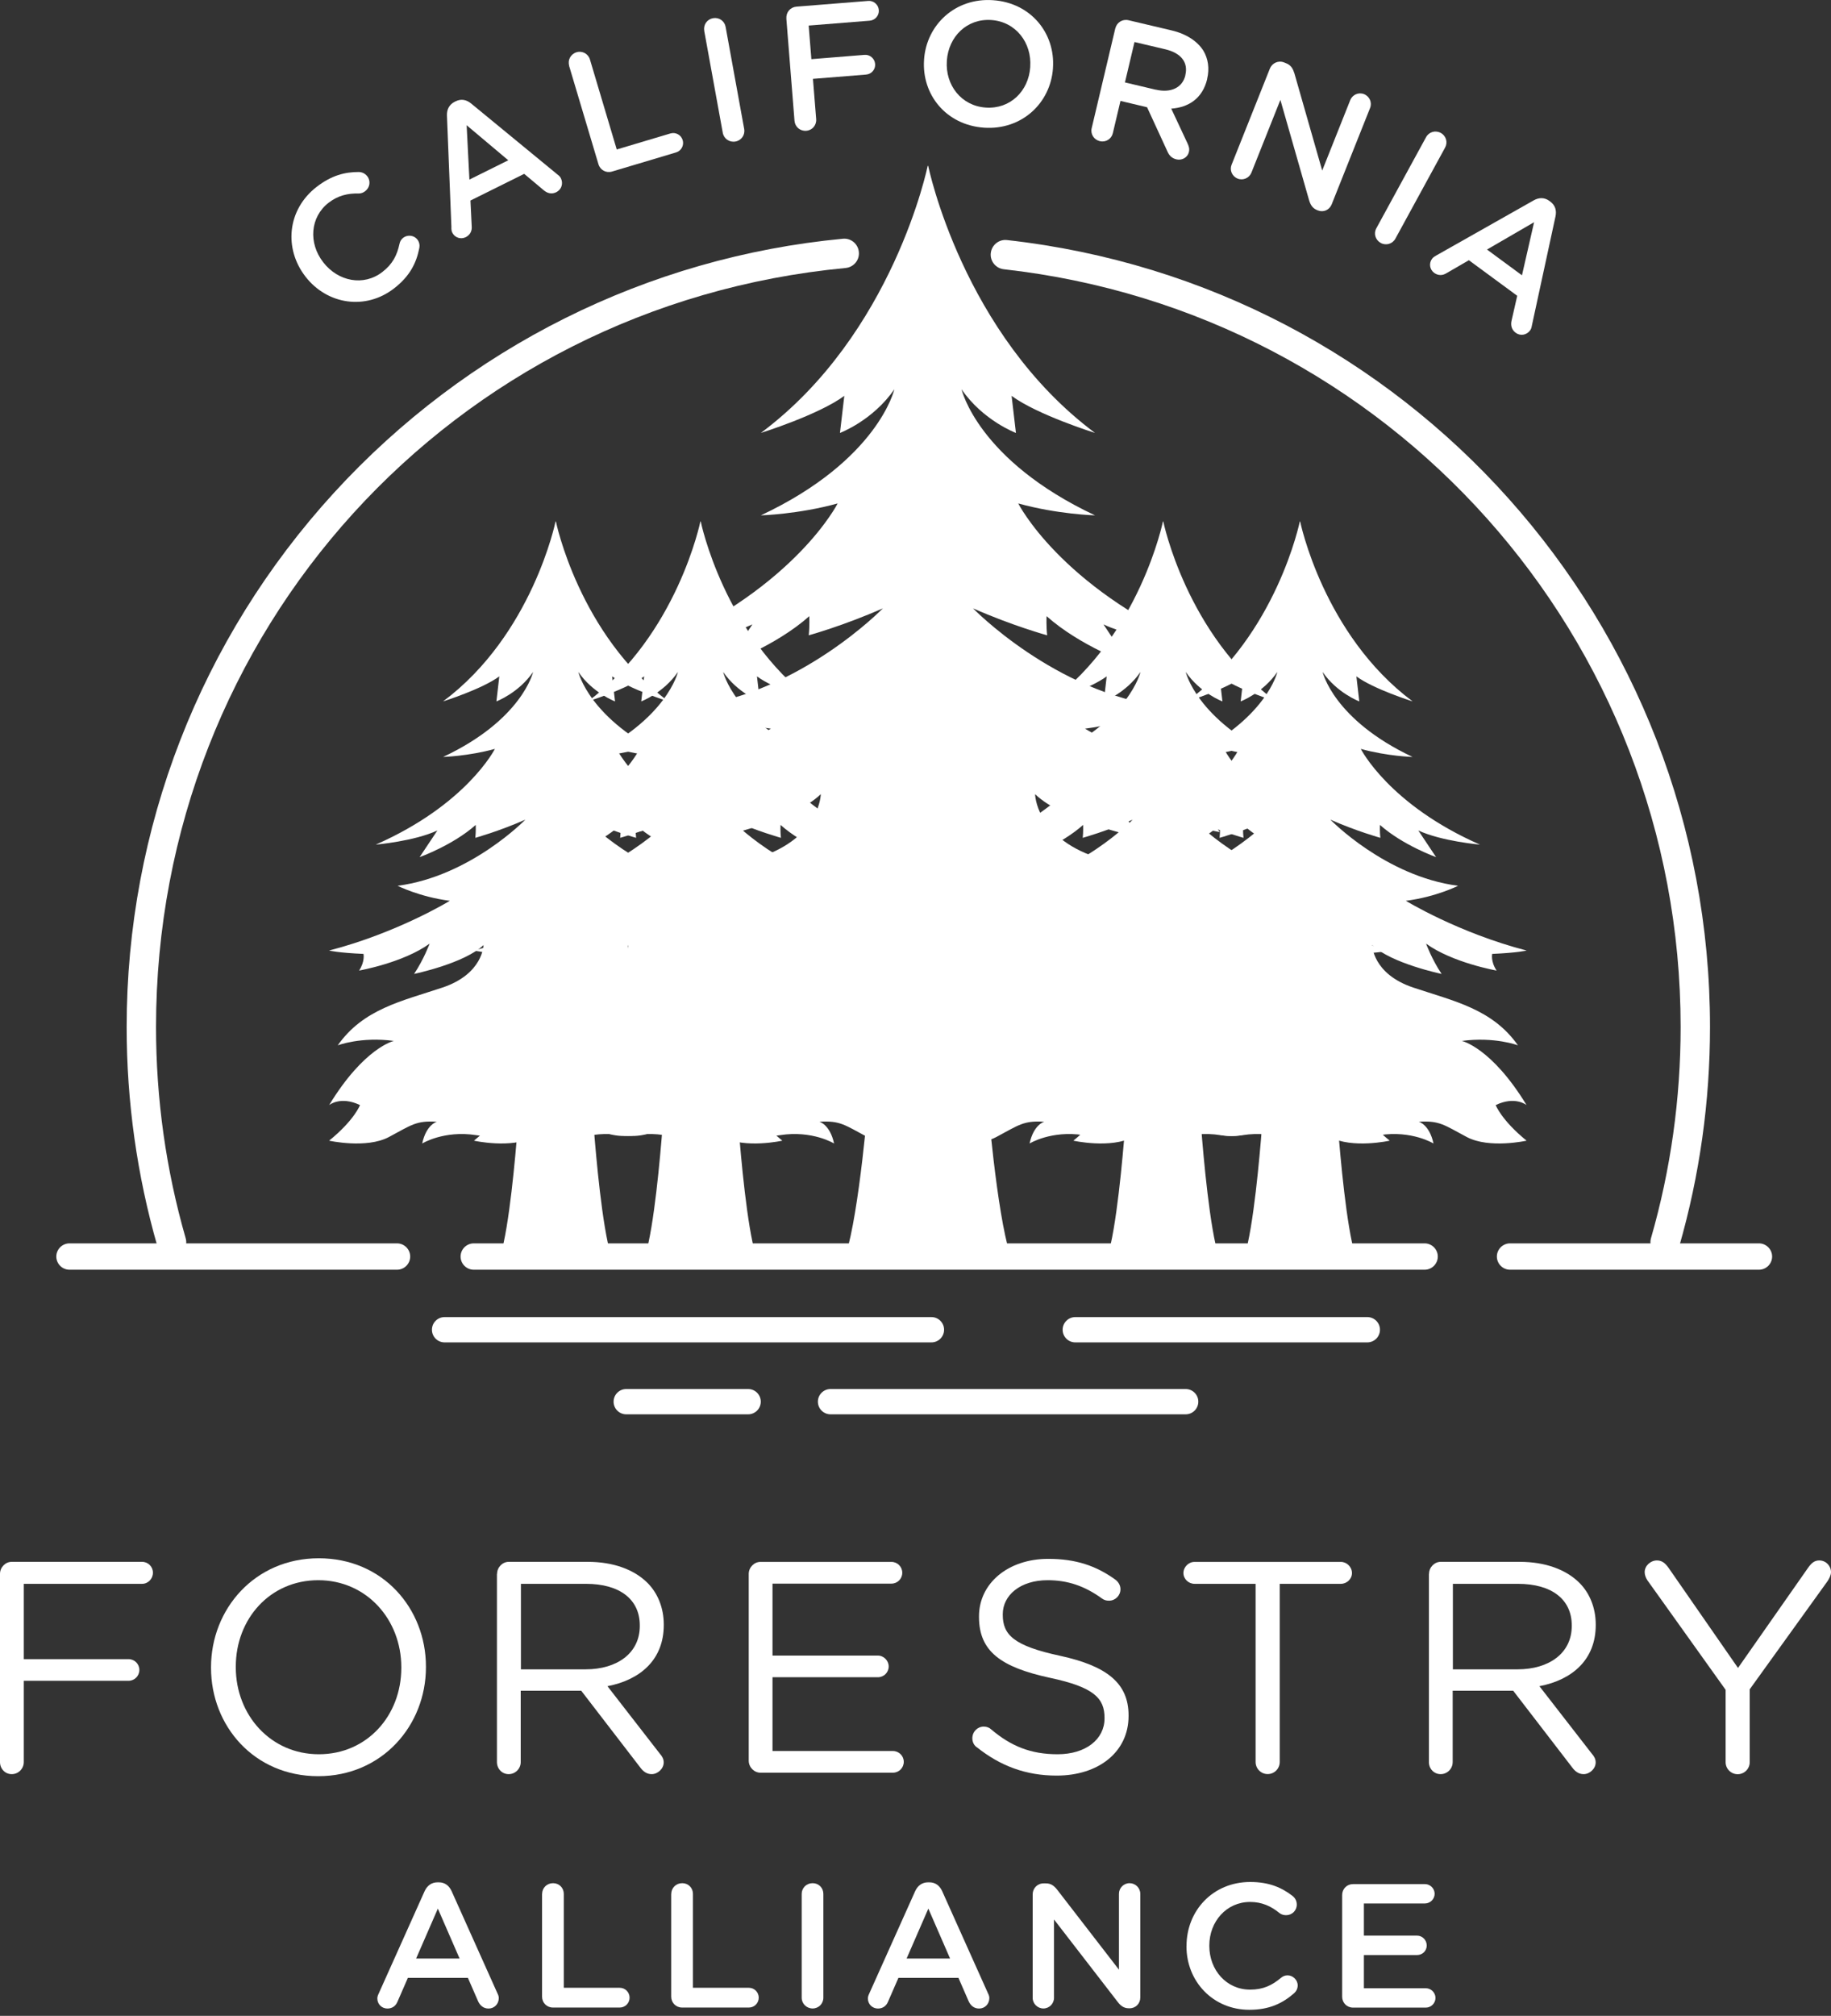 <svg width="278" height="306" viewBox="0 0 278 306" fill="none" xmlns="http://www.w3.org/2000/svg">
<rect x="0" y="0" width="278" height="306" fill="#333333" stroke="none"/>
<g clip-path="url(#clip0_1_3)">
<path d="M216.3 192.74H71.93C70.83 192.74 69.93 191.84 69.93 190.74C69.93 189.64 70.83 188.74 71.93 188.74H216.3C217.4 188.74 218.3 189.64 218.3 190.74C218.3 191.84 217.4 192.74 216.3 192.74Z" fill="#ffffff"/>
<path fill-rule="evenodd" clip-rule="evenodd" d="M84.35 79.15C84.35 79.15 80.85 96.35 67.27 106.47C67.27 106.47 73.19 104.61 75.81 102.67L75.37 106.47C75.37 106.47 78.74 105.2 80.94 102C80.94 102 79.3 109.25 67.28 114.9C67.28 114.9 71.11 114.79 75.14 113.68C75.14 113.68 70.88 122.13 57.05 128.21C57.05 128.21 62.91 127.7 66.41 126.06L63.71 130.11C63.71 130.11 68.77 128.3 72.23 125.22C72.23 125.22 72.27 126.25 72.17 127.18C72.17 127.18 75.75 126.19 79.76 124.42C79.76 124.42 71.41 133.02 60.37 134.46C60.37 134.46 63.7 136.15 68.3 136.74C68.3 136.74 60.33 141.61 49.96 144.29C49.96 144.29 51.31 144.63 55.19 144.8C55.19 144.8 55.44 145.94 54.52 147.33C54.52 147.33 61.22 146.15 65.23 143.24C65.23 143.24 64.34 145.64 62.87 147.84C62.87 147.84 70.54 146.24 73.41 143.46C73.41 143.46 73.37 147.84 67.17 149.91C60.97 151.98 55.16 153.16 51.28 158.68C51.28 158.68 54.82 157.33 59.8 158.01C59.8 158.01 55.32 158.98 49.97 167.75C49.97 167.75 51.7 166.32 54.66 167.75C54.66 167.75 53.81 170.03 49.97 173.15C49.97 173.15 55.63 174.41 59.04 172.6C62.45 170.79 63.17 170.07 66.33 170.28C66.33 170.28 64.73 170.67 64.1 173.58C64.1 173.58 67.39 171.55 72.28 172.31C75.32 172.78 77.33 171.92 78.61 171C78.25 175.65 77.32 186.19 75.99 190.53C75.96 190.62 75.94 190.7 75.92 190.78H92.83C92.81 190.7 92.79 190.61 92.76 190.53C91.43 186.19 90.5 175.65 90.14 171C91.42 171.92 93.43 172.78 96.47 172.31C101.36 171.55 104.65 173.58 104.65 173.58C104.02 170.68 102.42 170.28 102.42 170.28C105.58 170.07 106.3 170.79 109.71 172.6C113.12 174.41 118.78 173.15 118.78 173.15C114.95 170.03 114.09 167.75 114.09 167.75C117.04 166.32 118.78 167.75 118.78 167.75C113.43 158.98 108.95 158.01 108.95 158.01C113.93 157.34 117.47 158.68 117.47 158.68C113.59 153.16 107.77 151.98 101.58 149.91C95.38 147.84 95.34 143.46 95.34 143.46C98.21 146.24 105.88 147.84 105.88 147.84C104.4 145.65 103.52 143.24 103.52 143.24C107.53 146.15 114.23 147.33 114.23 147.33C113.3 145.94 113.56 144.8 113.56 144.8C117.44 144.63 118.79 144.29 118.79 144.29C108.42 141.61 100.45 136.74 100.45 136.74C105.05 136.15 108.38 134.46 108.38 134.46C97.33 133.03 88.99 124.42 88.99 124.42C93 126.19 96.58 127.18 96.58 127.18C96.47 126.25 96.52 125.22 96.52 125.22C99.98 128.3 105.04 130.11 105.04 130.11L102.34 126.06C105.84 127.7 111.7 128.21 111.7 128.21C97.87 122.14 93.61 113.68 93.61 113.68C97.64 114.8 101.47 114.9 101.47 114.9C89.45 109.25 87.81 102 87.81 102C90 105.2 93.38 106.47 93.38 106.47L92.94 102.67C95.56 104.61 101.48 106.47 101.48 106.47C87.9 96.35 84.4 79.15 84.4 79.15" fill="#ffffff"/>
<path fill-rule="evenodd" clip-rule="evenodd" d="M197.35 79.15C197.35 79.15 193.85 96.35 180.27 106.47C180.27 106.47 186.19 104.61 188.81 102.67L188.37 106.47C188.37 106.47 191.74 105.2 193.94 102C193.94 102 192.3 109.25 180.28 114.9C180.28 114.9 184.11 114.79 188.14 113.68C188.14 113.68 183.88 122.13 170.05 128.21C170.05 128.21 175.91 127.7 179.41 126.06L176.71 130.11C176.71 130.11 181.77 128.3 185.23 125.22C185.23 125.22 185.27 126.25 185.17 127.18C185.17 127.18 188.75 126.19 192.76 124.42C192.76 124.42 184.41 133.02 173.37 134.46C173.37 134.46 176.7 136.15 181.3 136.74C181.3 136.74 173.33 141.61 162.96 144.29C162.96 144.29 164.31 144.63 168.19 144.8C168.19 144.8 168.44 145.94 167.52 147.33C167.52 147.33 174.22 146.15 178.23 143.24C178.23 143.24 177.34 145.64 175.87 147.84C175.87 147.84 183.54 146.24 186.41 143.46C186.41 143.46 186.37 147.84 180.17 149.91C173.97 151.98 168.16 153.16 164.28 158.68C164.28 158.68 167.82 157.33 172.8 158.01C172.8 158.01 168.32 158.98 162.97 167.75C162.97 167.75 164.7 166.32 167.65 167.75C167.65 167.75 166.8 170.03 162.97 173.15C162.97 173.15 168.63 174.41 172.04 172.6C175.46 170.79 176.17 170.07 179.33 170.28C179.33 170.28 177.73 170.67 177.1 173.58C177.1 173.58 180.39 171.55 185.28 172.31C188.32 172.78 190.33 171.92 191.61 171C191.25 175.65 190.32 186.19 188.99 190.53C188.96 190.62 188.94 190.7 188.92 190.78H205.83C205.81 190.7 205.79 190.61 205.76 190.53C204.43 186.19 203.5 175.65 203.14 171C204.42 171.92 206.43 172.78 209.47 172.31C214.36 171.55 217.65 173.58 217.65 173.58C217.02 170.68 215.42 170.28 215.42 170.28C218.58 170.07 219.3 170.79 222.71 172.6C226.13 174.41 231.78 173.15 231.78 173.15C227.95 170.03 227.09 167.75 227.09 167.75C230.04 166.32 231.78 167.75 231.78 167.75C226.43 158.98 221.95 158.01 221.95 158.01C226.93 157.34 230.47 158.68 230.47 158.68C226.59 153.16 220.77 151.98 214.58 149.91C208.38 147.84 208.34 143.46 208.34 143.46C211.21 146.24 218.88 147.84 218.88 147.84C217.4 145.65 216.52 143.24 216.52 143.24C220.53 146.15 227.23 147.33 227.23 147.33C226.3 145.94 226.56 144.8 226.56 144.8C230.44 144.63 231.79 144.29 231.79 144.29C221.42 141.61 213.45 136.74 213.45 136.74C218.05 136.15 221.38 134.46 221.38 134.46C210.33 133.03 201.99 124.42 201.99 124.42C206 126.19 209.58 127.18 209.58 127.18C209.47 126.25 209.52 125.22 209.52 125.22C212.98 128.3 218.04 130.11 218.04 130.11L215.34 126.06C218.84 127.7 224.7 128.21 224.7 128.21C210.87 122.14 206.61 113.68 206.61 113.68C210.64 114.8 214.47 114.9 214.47 114.9C202.45 109.25 200.81 102 200.81 102C203 105.2 206.38 106.47 206.38 106.47L205.94 102.67C208.56 104.61 214.48 106.47 214.48 106.47C200.9 96.35 197.4 79.15 197.4 79.15" fill="#ffffff"/>
<path fill-rule="evenodd" clip-rule="evenodd" d="M140.85 25.18C140.85 25.18 135.66 50.7 115.52 65.72C115.52 65.72 124.3 62.97 128.19 60.09L127.53 65.72C127.53 65.72 132.53 63.84 135.79 59.09C135.79 59.09 133.35 69.85 115.52 78.23C115.52 78.23 121.21 78.07 127.18 76.42C127.18 76.42 120.86 88.96 100.35 97.97C100.35 97.97 109.04 97.22 114.24 94.78L110.24 100.79C110.24 100.79 117.75 98.1 122.88 93.53C122.88 93.53 122.94 95.06 122.79 96.44C122.79 96.44 128.11 94.97 134.05 92.34C134.05 92.34 121.66 105.1 105.28 107.23C105.28 107.23 110.22 109.73 117.04 110.61C117.04 110.61 105.22 117.84 89.83 121.81C89.83 121.81 91.83 122.31 97.59 122.56C97.59 122.56 97.97 124.25 96.59 126.31C96.59 126.31 106.54 124.56 112.48 120.24C112.48 120.24 111.17 123.81 108.98 127.06C108.98 127.06 120.37 124.68 124.62 120.55C124.62 120.55 124.55 127.06 115.36 130.12C106.17 133.19 97.54 134.94 91.78 143.13C91.78 143.13 97.03 141.13 104.42 142.13C104.42 142.13 97.78 143.57 89.84 156.58C89.84 156.58 92.41 154.45 96.79 156.58C96.79 156.58 95.52 159.96 89.84 164.59C89.84 164.59 98.23 166.47 103.3 163.78C108.37 161.09 109.43 160.03 114.12 160.34C114.12 160.34 111.74 160.93 110.8 165.23C110.8 165.23 115.68 162.22 122.94 163.34C127.44 164.04 130.43 162.76 132.33 161.39C131.8 168.29 130.42 183.92 128.45 190.36C128.41 190.49 128.38 190.61 128.35 190.74H153.43C153.4 190.62 153.36 190.49 153.33 190.36C151.36 183.92 149.98 168.29 149.45 161.39C151.35 162.76 154.34 164.04 158.84 163.34C166.1 162.21 170.98 165.23 170.98 165.23C170.04 160.92 167.66 160.34 167.66 160.34C172.35 160.03 173.42 161.09 178.48 163.78C183.55 166.47 191.94 164.59 191.94 164.59C186.25 159.96 184.99 156.58 184.99 156.58C189.37 154.45 191.94 156.58 191.94 156.58C184 143.57 177.36 142.13 177.36 142.13C184.74 141.13 190 143.13 190 143.13C184.25 134.94 175.61 133.18 166.42 130.12C157.23 127.05 157.16 120.55 157.16 120.55C161.41 124.68 172.8 127.06 172.8 127.06C170.61 123.81 169.3 120.24 169.3 120.24C175.24 124.56 185.19 126.31 185.19 126.31C183.81 124.25 184.19 122.56 184.19 122.56C189.95 122.31 191.95 121.81 191.95 121.81C176.56 117.84 164.74 110.61 164.74 110.61C171.56 109.73 176.5 107.23 176.5 107.23C160.11 105.1 147.73 92.34 147.73 92.34C153.67 94.97 158.99 96.44 158.99 96.44C158.83 95.06 158.9 93.53 158.9 93.53C164.03 98.1 171.54 100.79 171.54 100.79L167.54 94.78C172.73 97.22 181.43 97.97 181.43 97.97C160.91 88.96 154.6 76.42 154.6 76.42C160.57 78.08 166.26 78.23 166.26 78.23C148.43 69.85 145.99 59.09 145.99 59.09C149.24 63.84 154.25 65.72 154.25 65.72L153.59 60.09C157.48 62.97 166.26 65.72 166.26 65.72C146.12 50.71 140.93 25.18 140.93 25.18" fill="#ffffff"/>
<path fill-rule="evenodd" clip-rule="evenodd" d="M106.34 79.15C106.34 79.15 102.84 96.35 89.26 106.47C89.26 106.47 95.18 104.61 97.8 102.67L97.36 106.47C97.36 106.47 100.73 105.2 102.93 102C102.93 102 101.29 109.25 89.27 114.9C89.27 114.9 93.1 114.79 97.13 113.68C97.13 113.68 92.87 122.13 79.04 128.21C79.04 128.21 84.9 127.7 88.4 126.06L85.7 130.11C85.7 130.11 90.76 128.3 94.22 125.22C94.22 125.22 94.26 126.25 94.16 127.18C94.16 127.18 97.74 126.19 101.75 124.42C101.75 124.42 93.4 133.02 82.36 134.46C82.36 134.46 85.69 136.15 90.29 136.74C90.29 136.74 82.32 141.61 71.95 144.29C71.95 144.29 73.3 144.63 77.18 144.8C77.18 144.8 77.43 145.94 76.51 147.33C76.51 147.33 83.21 146.15 87.22 143.24C87.22 143.24 86.33 145.64 84.86 147.84C84.86 147.84 92.53 146.24 95.4 143.46C95.4 143.46 95.36 147.84 89.16 149.91C82.96 151.98 77.15 153.16 73.27 158.68C73.27 158.68 76.81 157.33 81.79 158.01C81.79 158.01 77.31 158.98 71.96 167.75C71.96 167.75 73.69 166.32 76.65 167.75C76.65 167.75 75.8 170.03 71.96 173.15C71.96 173.15 77.62 174.41 81.03 172.6C84.44 170.79 85.16 170.07 88.32 170.28C88.32 170.28 86.72 170.67 86.09 173.58C86.09 173.58 89.38 171.55 94.27 172.31C97.31 172.78 99.32 171.92 100.6 171C100.24 175.65 99.31 186.19 97.98 190.53C97.95 190.62 97.93 190.7 97.91 190.78H114.82C114.8 190.7 114.78 190.61 114.75 190.53C113.42 186.19 112.49 175.65 112.13 171C113.41 171.92 115.42 172.78 118.46 172.31C123.35 171.55 126.64 173.58 126.64 173.58C126.01 170.68 124.41 170.28 124.41 170.28C127.57 170.07 128.29 170.79 131.7 172.6C135.12 174.41 140.77 173.15 140.77 173.15C136.94 170.03 136.09 167.75 136.09 167.75C139.04 166.32 140.77 167.75 140.77 167.75C135.42 158.98 130.94 158.01 130.94 158.01C135.92 157.34 139.46 158.68 139.46 158.68C135.58 153.16 129.76 151.98 123.57 149.91C117.37 147.84 117.33 143.46 117.33 143.46C120.2 146.24 127.87 147.84 127.87 147.84C126.39 145.65 125.51 143.24 125.51 143.24C129.52 146.15 136.22 147.33 136.22 147.33C135.29 145.94 135.55 144.8 135.55 144.8C139.43 144.63 140.78 144.29 140.78 144.29C130.41 141.61 122.44 136.74 122.44 136.74C127.04 136.15 130.37 134.46 130.37 134.46C119.32 133.03 110.98 124.42 110.98 124.42C114.99 126.19 118.57 127.18 118.57 127.18C118.46 126.25 118.51 125.22 118.51 125.22C121.97 128.3 127.03 130.11 127.03 130.11L124.33 126.06C127.83 127.7 133.69 128.21 133.69 128.21C119.86 122.14 115.6 113.68 115.6 113.68C119.63 114.8 123.46 114.9 123.46 114.9C111.44 109.25 109.8 102 109.8 102C111.99 105.2 115.37 106.47 115.37 106.47L114.93 102.67C117.55 104.61 123.47 106.47 123.47 106.47C109.89 96.35 106.39 79.15 106.39 79.15" fill="#ffffff"/>
<path fill-rule="evenodd" clip-rule="evenodd" d="M176.57 79.15C176.57 79.15 173.07 96.35 159.49 106.47C159.49 106.47 165.41 104.61 168.03 102.67L167.59 106.47C167.59 106.47 170.96 105.2 173.16 102C173.16 102 171.52 109.25 159.5 114.9C159.5 114.9 163.33 114.79 167.36 113.68C167.36 113.68 163.1 122.13 149.27 128.21C149.27 128.21 155.13 127.7 158.63 126.06L155.93 130.11C155.93 130.11 160.99 128.3 164.45 125.22C164.45 125.22 164.49 126.25 164.39 127.18C164.39 127.18 167.97 126.19 171.98 124.42C171.98 124.42 163.63 133.02 152.59 134.46C152.59 134.46 155.92 136.15 160.52 136.74C160.52 136.74 152.55 141.61 142.18 144.29C142.18 144.29 143.53 144.63 147.41 144.8C147.41 144.8 147.66 145.94 146.74 147.33C146.74 147.33 153.44 146.15 157.45 143.24C157.45 143.24 156.56 145.64 155.09 147.84C155.09 147.84 162.76 146.24 165.63 143.46C165.63 143.46 165.59 147.84 159.39 149.91C153.19 151.98 147.38 153.16 143.5 158.68C143.5 158.68 147.04 157.33 152.02 158.01C152.02 158.01 147.54 158.98 142.19 167.75C142.19 167.75 143.92 166.32 146.88 167.75C146.88 167.75 146.03 170.03 142.19 173.15C142.19 173.15 147.85 174.41 151.26 172.6C154.67 170.79 155.39 170.07 158.55 170.28C158.55 170.28 156.95 170.67 156.32 173.58C156.32 173.58 159.61 171.55 164.5 172.31C167.54 172.78 169.55 171.92 170.83 171C170.46 175.74 169.5 186.61 168.13 190.78H185.06C183.69 186.61 182.73 175.74 182.36 171C183.64 171.92 185.65 172.78 188.69 172.31C193.58 171.55 196.87 173.58 196.87 173.58C196.24 170.68 194.64 170.28 194.64 170.28C197.8 170.07 198.52 170.79 201.93 172.6C205.34 174.41 211 173.15 211 173.15C207.17 170.03 206.31 167.75 206.31 167.75C209.26 166.32 211 167.75 211 167.75C205.65 158.98 201.17 158.01 201.17 158.01C206.15 157.34 209.69 158.68 209.69 158.68C205.81 153.16 199.99 151.98 193.8 149.91C187.6 147.84 187.56 143.46 187.56 143.46C190.43 146.24 198.1 147.84 198.1 147.84C196.62 145.65 195.74 143.24 195.74 143.24C199.75 146.15 206.45 147.33 206.45 147.33C205.52 145.94 205.78 144.8 205.78 144.8C209.66 144.63 211.01 144.29 211.01 144.29C200.64 141.61 192.67 136.74 192.67 136.74C197.27 136.15 200.6 134.46 200.6 134.46C189.55 133.03 181.21 124.42 181.21 124.42C185.22 126.19 188.8 127.18 188.8 127.18C188.69 126.25 188.74 125.22 188.74 125.22C192.2 128.3 197.26 130.11 197.26 130.11L194.56 126.06C198.06 127.7 203.92 128.21 203.92 128.21C190.09 122.14 185.83 113.68 185.83 113.68C189.86 114.8 193.69 114.9 193.69 114.9C181.67 109.25 180.03 102 180.03 102C182.22 105.2 185.6 106.47 185.6 106.47L185.16 102.67C187.78 104.61 193.7 106.47 193.7 106.47C180.12 96.35 176.62 79.15 176.62 79.15" fill="#ffffff"/>
<path d="M60.29 192.74H10.55C9.45 192.74 8.55 191.84 8.55 190.74C8.55 189.64 9.45 188.74 10.55 188.74H60.28C61.38 188.74 62.28 189.64 62.28 190.74C62.28 191.84 61.38 192.74 60.28 192.74H60.29Z" fill="#ffffff"/>
<path d="M252.82 190.8C252.62 190.8 252.41 190.77 252.2 190.71C251.02 190.37 250.33 189.13 250.67 187.95C253.66 177.57 255.17 166.78 255.17 155.89C255.17 96.85 210.99 47.41 152.4 40.87C151.18 40.73 150.29 39.63 150.43 38.41C150.57 37.18 151.68 36.3 152.89 36.44C213.74 43.22 259.63 94.58 259.63 155.89C259.63 167.2 258.06 178.4 254.96 189.18C254.68 190.16 253.79 190.79 252.82 190.79V190.8Z" fill="#ffffff"/>
<path d="M26.04 190.8C25.07 190.8 24.18 190.16 23.9 189.19C20.8 178.41 19.23 167.2 19.23 155.9C19.23 125.79 30.41 96.99 50.72 74.79C70.9 52.74 98.33 39.05 127.97 36.24C129.2 36.12 130.28 37.02 130.4 38.25C130.52 39.48 129.62 40.56 128.39 40.68C68.7 46.33 23.69 95.86 23.69 155.9C23.69 166.79 25.2 177.57 28.19 187.96C28.53 189.14 27.85 190.38 26.66 190.72C26.45 190.78 26.25 190.81 26.04 190.81V190.8Z" fill="#ffffff"/>
<path d="M0 238.91C0 237.91 0.82 237.08 1.78 237.08H21.57C22.48 237.08 23.22 237.81 23.22 238.73C23.22 239.65 22.49 240.42 21.57 240.42H3.61V251.85H19.51C20.42 251.85 21.16 252.58 21.16 253.49C21.16 254.4 20.43 255.14 19.51 255.14H3.61V267.48C3.61 268.49 2.79 269.31 1.78 269.31C0.77 269.31 0 268.49 0 267.48V238.92L0 238.91Z" fill="#ffffff"/>
<path d="M32.04 253.17V253.08C32.04 244.26 38.67 236.54 48.4 236.54C58.13 236.54 64.67 244.17 64.67 252.99V253.08C64.67 261.9 58.04 269.62 48.31 269.62C38.58 269.62 32.04 261.99 32.04 253.17ZM60.93 253.17V253.08C60.93 245.81 55.63 239.87 48.32 239.87C41.01 239.87 35.8 245.72 35.8 252.99V253.08C35.8 260.35 41.1 266.29 48.41 266.29C55.72 266.29 60.93 260.44 60.93 253.17Z" fill="#ffffff"/>
<path d="M75.47 238.91C75.47 237.91 76.29 237.08 77.25 237.08H89.22C93.15 237.08 96.3 238.27 98.31 240.28C99.86 241.83 100.78 244.07 100.78 246.59V246.68C100.78 251.93 97.22 255 92.23 255.96L100.18 266.2C100.55 266.61 100.77 267.02 100.77 267.53C100.77 268.49 99.86 269.31 98.94 269.31C98.21 269.31 97.66 268.9 97.25 268.35L88.25 256.65H79.06V267.48C79.06 268.49 78.24 269.31 77.23 269.31C76.22 269.31 75.45 268.49 75.45 267.48V238.92L75.47 238.91ZM88.91 253.4C93.71 253.4 97.14 250.93 97.14 246.82V246.73C97.14 242.8 94.12 240.42 88.96 240.42H79.09V253.4H88.92H88.91Z" fill="#ffffff"/>
<path d="M113.68 267.25V238.92C113.68 237.92 114.5 237.09 115.46 237.09H135.34C136.25 237.09 136.99 237.82 136.99 238.74C136.99 239.66 136.26 240.39 135.34 240.39H117.29V251.31H133.28C134.19 251.31 134.93 252.09 134.93 252.96C134.93 253.87 134.2 254.6 133.28 254.6H117.29V265.8H135.57C136.48 265.8 137.22 266.53 137.22 267.44C137.22 268.35 136.49 269.09 135.57 269.09H115.46C114.5 269.09 113.68 268.27 113.68 267.26V267.25Z" fill="#ffffff"/>
<path d="M148.32 265.24C147.91 264.97 147.63 264.46 147.63 263.87C147.63 262.87 148.41 262.09 149.37 262.09C149.83 262.09 150.24 262.27 150.47 262.5C153.49 265.06 156.5 266.29 160.57 266.29C164.87 266.29 167.7 264.01 167.7 260.85V260.76C167.7 257.79 166.1 256.1 159.38 254.68C152.02 253.08 148.64 250.7 148.64 245.45V245.36C148.64 240.33 153.07 236.63 159.15 236.63C163.35 236.63 166.42 237.68 169.34 239.78C169.71 240.05 170.12 240.56 170.12 241.24C170.12 242.2 169.34 242.98 168.38 242.98C167.97 242.98 167.65 242.89 167.33 242.66C164.63 240.7 162.03 239.87 159.06 239.87C154.9 239.87 152.25 242.16 152.25 245.03V245.12C152.25 248.14 153.89 249.83 160.93 251.34C168.06 252.89 171.35 255.5 171.35 260.39V260.48C171.35 265.96 166.78 269.53 160.43 269.53C155.77 269.53 151.88 268.07 148.32 265.23V265.24Z" fill="#ffffff"/>
<path d="M190.65 240.42H181.37C180.46 240.42 179.68 239.69 179.68 238.78C179.68 237.87 180.46 237.09 181.37 237.09H203.58C204.49 237.09 205.27 237.87 205.27 238.78C205.27 239.69 204.49 240.42 203.58 240.42H194.3V267.47C194.3 268.48 193.48 269.3 192.47 269.3C191.46 269.3 190.64 268.48 190.64 267.47V240.42H190.65Z" fill="#ffffff"/>
<path d="M216.97 238.91C216.97 237.91 217.79 237.08 218.75 237.08H230.72C234.65 237.08 237.8 238.27 239.81 240.28C241.36 241.83 242.28 244.07 242.28 246.59V246.68C242.28 251.93 238.72 255 233.73 255.96L241.68 266.2C242.05 266.61 242.27 267.02 242.27 267.53C242.27 268.49 241.36 269.31 240.44 269.31C239.71 269.31 239.16 268.9 238.75 268.35L229.75 256.65H220.56V267.48C220.56 268.49 219.74 269.31 218.73 269.31C217.72 269.31 216.95 268.49 216.95 267.48V238.92L216.97 238.91ZM230.41 253.4C235.21 253.4 238.64 250.93 238.64 246.82V246.73C238.64 242.8 235.62 240.42 230.46 240.42H220.59V253.4H230.42H230.41Z" fill="#ffffff"/>
<path d="M262 256.51L250.12 239.88C249.89 239.51 249.71 239.1 249.71 238.65C249.71 237.69 250.58 236.87 251.58 236.87C252.36 236.87 252.86 237.33 253.32 237.97L263.88 253.19L274.53 237.97C274.99 237.33 275.44 236.87 276.22 236.87C277.23 236.87 278 237.69 278 238.65C278 239.11 277.73 239.61 277.5 239.98L265.66 256.43V267.49C265.66 268.5 264.84 269.32 263.83 269.32C262.82 269.32 262 268.5 262 267.49V256.52V256.51Z" fill="#ffffff"/>
<path d="M46.39 42L46.36 41.96C43.1 37.75 43.58 31.85 48.07 28.37C50.36 26.6 52.39 26.11 54.45 26.11C54.89 26.11 55.4 26.29 55.76 26.75C56.32 27.47 56.17 28.46 55.45 29.02C55.09 29.3 54.74 29.37 54.47 29.37C52.81 29.33 51.32 29.68 49.9 30.77C47.08 32.95 46.81 36.89 49.06 39.79L49.09 39.83C51.34 42.73 55.21 43.49 58.05 41.29C59.62 40.08 60.28 38.75 60.66 37C60.72 36.68 60.9 36.34 61.21 36.1C61.87 35.59 62.86 35.7 63.37 36.36C63.68 36.76 63.74 37.23 63.67 37.62C63.22 39.93 62.23 41.92 59.83 43.78C55.51 47.13 49.68 46.25 46.38 41.99L46.39 42Z" fill="#ffffff"/>
<path d="M68.54 34.54L67.86 17.53C67.83 16.62 68.2 15.87 69.04 15.45L69.18 15.38C70.02 14.96 70.82 15.13 71.53 15.71L84.68 26.52C84.91 26.68 85.06 26.87 85.16 27.06C85.55 27.85 85.26 28.77 84.47 29.17C83.77 29.52 83.09 29.35 82.52 28.85L79.59 26.39L71.43 30.44L71.62 34.38C71.68 35.1 71.34 35.68 70.72 36C69.95 36.38 69.05 36.08 68.67 35.31C68.56 35.09 68.53 34.84 68.53 34.54H68.54ZM77.17 24.33L70.85 19.01L71.27 27.26L77.17 24.33Z" fill="#ffffff"/>
<path d="M86.42 9.97C86.16 9.1 86.65 8.2 87.54 7.93C88.41 7.67 89.31 8.16 89.57 9.03L93.64 22.69L101.78 20.26C102.58 20.02 103.41 20.47 103.65 21.27C103.89 22.07 103.44 22.9 102.64 23.14L92.93 26.04C92.03 26.31 91.13 25.82 90.86 24.92L86.4 9.97H86.42Z" fill="#ffffff"/>
<path d="M106.93 4.66C106.77 3.76 107.35 2.92 108.27 2.76C109.17 2.6 110.01 3.18 110.17 4.08L112.99 19.58C113.15 20.48 112.57 21.32 111.67 21.48C110.75 21.65 109.91 21.06 109.74 20.17L106.92 4.67L106.93 4.66Z" fill="#ffffff"/>
<path d="M119.4 2.8C119.33 1.87 119.99 1.09 120.92 1.01L131.81 0.14C132.64 0.07 133.36 0.69 133.43 1.52C133.5 2.35 132.88 3.07 132.05 3.14L122.78 3.88L123.19 8.98L131.25 8.33C132.08 8.26 132.8 8.88 132.87 9.71C132.94 10.54 132.32 11.26 131.49 11.32L123.43 11.97L123.92 18.09C123.99 19 123.33 19.78 122.42 19.85C121.49 19.93 120.71 19.26 120.63 18.35L119.39 2.81L119.4 2.8Z" fill="#ffffff"/>
<path d="M140.3 9.08V9.03C140.67 3.76 145.04 -0.37 150.78 0.03C156.53 0.43 160.24 5.06 159.87 10.33V10.38C159.5 15.65 155.13 19.78 149.39 19.38C143.64 18.98 139.93 14.35 140.3 9.08ZM156.42 10.19V10.14C156.67 6.5 154.24 3.3 150.52 3.04C146.8 2.78 144.01 5.57 143.76 9.21V9.26C143.51 12.9 145.94 16.07 149.66 16.33C153.38 16.59 156.17 13.83 156.42 10.19Z" fill="#ffffff"/>
<path d="M169.34 4.31C169.56 3.4 170.43 2.86 171.34 3.07L177.86 4.61C180.15 5.15 181.79 6.26 182.7 7.68C183.43 8.9 183.66 10.38 183.28 11.97V12.02C182.58 14.94 180.46 16.31 177.83 16.49L180.28 21.72C180.5 22.19 180.63 22.57 180.51 23.07C180.3 23.96 179.4 24.38 178.62 24.19C177.89 24.02 177.5 23.57 177.25 22.99L174.16 16.28L170.12 15.32L168.96 20.22C168.75 21.11 167.88 21.64 166.99 21.43C166.08 21.21 165.54 20.34 165.75 19.46L169.34 4.28V4.31ZM175.49 13.61C177.78 14.15 179.53 13.3 179.97 11.45V11.4C180.44 9.44 179.29 8.04 176.92 7.48L172.25 6.38L170.8 12.51L175.49 13.62V13.61Z" fill="#ffffff"/>
<path d="M192.81 10.41C193.15 9.56 194.1 9.13 194.97 9.48L195.29 9.61C196.04 9.91 196.31 10.45 196.53 11.14L200.75 25.89L205.01 15.19C205.34 14.37 206.28 13.96 207.1 14.29C207.95 14.63 208.35 15.57 208.02 16.39L202.19 31.02C201.85 31.87 200.94 32.28 200.09 31.94L199.97 31.89C199.25 31.6 198.95 31.05 198.74 30.33L194.4 15.16L190 26.21C189.67 27.03 188.73 27.44 187.91 27.11C187.06 26.77 186.66 25.83 186.99 25.01L192.81 10.4V10.41Z" fill="#ffffff"/>
<path d="M216.52 20.82C216.96 20.02 217.94 19.73 218.76 20.18C219.56 20.62 219.85 21.6 219.41 22.4L211.86 36.23C211.42 37.03 210.44 37.32 209.64 36.88C208.82 36.43 208.53 35.45 208.97 34.65L216.52 20.82Z" fill="#ffffff"/>
<path d="M218.05 38.79L232.87 30.41C233.66 29.96 234.51 29.95 235.26 30.51L235.39 30.61C236.14 31.17 236.36 31.96 236.17 32.85L232.57 49.49C232.53 49.76 232.44 49.99 232.31 50.16C231.79 50.87 230.83 51.04 230.12 50.51C229.5 50.05 229.33 49.36 229.51 48.63L230.36 44.9L223.02 39.5L219.6 41.48C218.99 41.86 218.31 41.83 217.75 41.42C217.06 40.91 216.92 39.97 217.43 39.28C217.57 39.09 217.78 38.94 218.05 38.8V38.79ZM231.08 41.79L232.92 33.73L225.77 37.88L231.08 41.79Z" fill="#ffffff"/>
<path d="M57.5 302.61L64.47 287.07C64.85 286.24 65.51 285.73 66.45 285.73H66.61C67.55 285.73 68.19 286.24 68.57 287.07L75.54 302.61C75.67 302.85 75.73 303.09 75.73 303.31C75.73 304.19 75.06 304.89 74.18 304.89C73.4 304.89 72.87 304.43 72.57 303.74L71.04 300.23H61.93L60.35 303.85C60.08 304.52 59.52 304.89 58.82 304.89C57.96 304.89 57.29 304.22 57.29 303.36C57.29 303.12 57.37 302.88 57.5 302.61ZM69.78 297.3L66.48 289.72L63.18 297.3H69.77H69.78Z" fill="#ffffff"/>
<path d="M82.31 287.49C82.31 286.58 83.03 285.86 83.97 285.86C84.91 285.86 85.6 286.58 85.6 287.49V301.74H94.09C94.92 301.74 95.59 302.41 95.59 303.24C95.59 304.07 94.92 304.74 94.09 304.74H83.96C83.02 304.74 82.3 304.02 82.3 303.08V287.49H82.31Z" fill="#ffffff"/>
<path d="M101.92 287.49C101.92 286.58 102.64 285.86 103.58 285.86C104.52 285.86 105.21 286.58 105.21 287.49V301.74H113.7C114.53 301.74 115.2 302.41 115.2 303.24C115.2 304.07 114.53 304.74 113.7 304.74H103.57C102.63 304.74 101.91 304.02 101.91 303.08V287.49H101.92Z" fill="#ffffff"/>
<path d="M121.72 287.49C121.72 286.58 122.44 285.86 123.38 285.86C124.32 285.86 125.01 286.58 125.01 287.49V303.25C125.01 304.16 124.29 304.88 123.38 304.88C122.47 304.88 121.72 304.16 121.72 303.25V287.49Z" fill="#ffffff"/>
<path d="M131.98 302.61L138.95 287.07C139.33 286.24 139.99 285.73 140.93 285.73H141.09C142.03 285.73 142.67 286.24 143.05 287.07L150.02 302.61C150.15 302.85 150.21 303.09 150.21 303.31C150.21 304.19 149.54 304.89 148.66 304.89C147.88 304.89 147.35 304.43 147.05 303.74L145.52 300.23H136.41L134.83 303.85C134.56 304.52 134 304.89 133.3 304.89C132.44 304.89 131.77 304.22 131.77 303.36C131.77 303.12 131.85 302.88 131.98 302.61ZM144.25 297.3L140.95 289.72L137.65 297.3H144.24H144.25Z" fill="#ffffff"/>
<path d="M156.79 287.55C156.79 286.64 157.51 285.89 158.45 285.89H158.8C159.6 285.89 160.06 286.29 160.51 286.85L169.89 298.99V287.47C169.89 286.59 170.61 285.86 171.5 285.86C172.39 285.86 173.13 286.58 173.13 287.47V303.22C173.13 304.13 172.43 304.85 171.52 304.85H171.39C170.61 304.85 170.13 304.45 169.68 303.86L160.03 291.37V303.27C160.03 304.15 159.31 304.88 158.42 304.88C157.53 304.88 156.79 304.16 156.79 303.27V287.54V287.55Z" fill="#ffffff"/>
<path d="M180.15 295.43V295.38C180.15 290.05 184.14 285.68 189.82 285.68C192.71 285.68 194.62 286.54 196.25 287.8C196.6 288.07 196.89 288.52 196.89 289.11C196.89 290.02 196.17 290.72 195.26 290.72C194.8 290.72 194.48 290.56 194.27 290.4C192.98 289.35 191.59 288.71 189.8 288.71C186.24 288.71 183.61 291.66 183.61 295.33V295.38C183.61 299.05 186.21 302.02 189.8 302.02C191.78 302.02 193.12 301.38 194.49 300.23C194.73 300.02 195.08 299.85 195.48 299.85C196.31 299.85 197.03 300.55 197.03 301.38C197.03 301.89 196.79 302.29 196.49 302.56C194.72 304.11 192.71 305.08 189.68 305.08C184.21 305.08 180.14 300.82 180.14 295.43H180.15Z" fill="#ffffff"/>
<path d="M203.78 303.09V287.66C203.78 286.72 204.5 286 205.44 286H216.35C217.15 286 217.82 286.67 217.82 287.47C217.82 288.27 217.15 288.94 216.35 288.94H207.08V293.82H215.15C215.95 293.82 216.62 294.49 216.62 295.32C216.62 296.15 215.95 296.77 215.15 296.77H207.08V301.81H216.48C217.28 301.81 217.95 302.48 217.95 303.28C217.95 304.08 217.28 304.75 216.48 304.75H205.44C204.5 304.75 203.78 304.03 203.78 303.09Z" fill="#ffffff"/>
<path d="M207.6 203.77H163.26C162.2 203.77 161.34 202.91 161.34 201.85C161.34 200.79 162.2 199.93 163.26 199.93H207.6C208.66 199.93 209.52 200.79 209.52 201.85C209.52 202.91 208.66 203.77 207.6 203.77Z" fill="#ffffff"/>
<path d="M141.42 203.77H67.5C66.44 203.77 65.58 202.91 65.58 201.85C65.58 200.79 66.44 199.93 67.5 199.93H141.42C142.48 199.93 143.34 200.79 143.34 201.85C143.34 202.91 142.48 203.77 141.42 203.77Z" fill="#ffffff"/>
<path d="M180.02 214.69H126.1C125.04 214.69 124.18 213.83 124.18 212.77C124.18 211.71 125.04 210.85 126.1 210.85H180.02C181.08 210.85 181.94 211.71 181.94 212.77C181.94 213.83 181.08 214.69 180.02 214.69Z" fill="#ffffff"/>
<path d="M113.59 214.69H95.08C94.02 214.69 93.16 213.83 93.16 212.77C93.16 211.71 94.02 210.85 95.08 210.85H113.59C114.65 210.85 115.51 211.71 115.51 212.77C115.51 213.83 114.65 214.69 113.59 214.69Z" fill="#ffffff"/>
<path d="M267.06 192.74H229.27C228.17 192.74 227.27 191.84 227.27 190.74C227.27 189.64 228.17 188.74 229.27 188.74H267.06C268.16 188.74 269.06 189.64 269.06 190.74C269.06 191.84 268.16 192.74 267.06 192.74Z" fill="#ffffff"/>
</g>
<defs>
<clipPath id="clip0_1_3">
<rect width="278" height="305.07" fill="white"/>
</clipPath>
</defs>
</svg>
